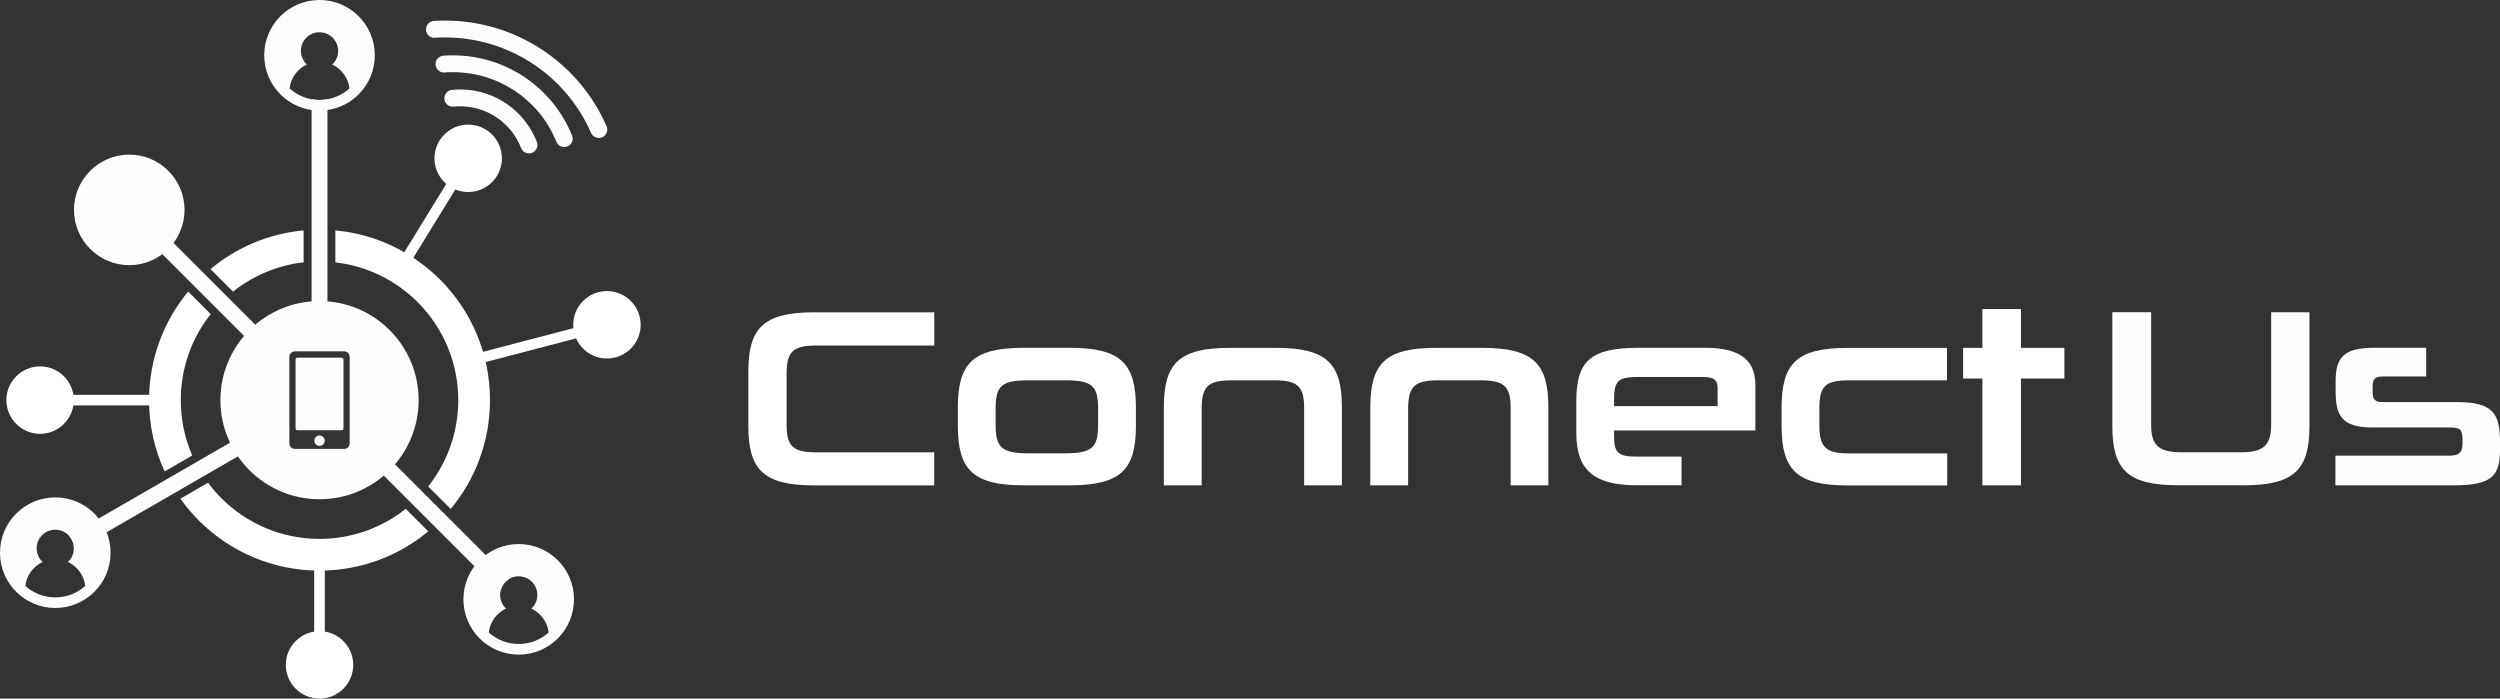 <?xml version="1.0" encoding="UTF-8"?>
<svg id="Layer_1" data-name="Layer 1" xmlns="http://www.w3.org/2000/svg" viewBox="0 0 450.83 125.98">
  <rect x="0" y="0" width="450.83" height="125.98" fill="#333333" stroke="none"/>
  <defs>
    <style>
      .cls-1, .cls-2 {
        fill-rule: evenodd;
      }

      .cls-1, .cls-2, .cls-3, .cls-4 {
        stroke-width: 0px;
      }

      .cls-1, .cls-4 {
        fill: #fff;
      }

      .cls-2, .cls-3 {
        fill: #fdfdfe;
      }
    </style>
  </defs>
  <g>
    <g>
      <path class="cls-1" d="M60.48,41.55c7.35.68,13.94,3.94,18.88,8.87,5.56,5.56,9,13.25,9,21.74,0,7.46-2.66,14.29-7.08,19.62l-4.06-4.06c3.39-4.27,5.42-9.68,5.42-15.55,0-6.91-2.8-13.16-7.33-17.69-3.89-3.89-9.07-6.51-14.83-7.16v-5.75h0ZM77.23,95.82l-4.06-4.06c-4.27,3.39-9.68,5.42-15.55,5.42-6.91,0-13.16-2.8-17.69-7.33-.87-.87-1.68-1.81-2.41-2.8l-4.98,2.88c1,1.41,2.12,2.74,3.35,3.97,5.56,5.56,13.25,9,21.73,9,7.46,0,14.3-2.66,19.62-7.08h0ZM29.68,85c-1.8-3.91-2.8-8.26-2.8-12.84,0-7.44,2.65-14.27,7.05-19.58l4.06,4.07c-3.38,4.26-5.39,9.66-5.39,15.52,0,3.54.74,6.91,2.06,9.97l-4.98,2.87h0ZM37.96,48.53l4.06,4.06c3.58-2.85,7.95-4.75,12.73-5.29v-5.75c-6.36.59-12.15,3.11-16.79,6.98Z"/>
      <g>
        <path class="cls-1" d="M7.23,78.23c3.35,0,6.08-2.73,6.08-6.08s-2.73-6.08-6.08-6.08-6.08,2.73-6.08,6.08,2.73,6.08,6.08,6.08Z"/>
        <rect class="cls-4" x="7.23" y="71.2" width="23.23" height="1.91"/>
      </g>
      <g>
        <path class="cls-1" d="M57.62,125.98c3.35,0,6.08-2.73,6.08-6.08s-2.73-6.08-6.08-6.08-6.08,2.73-6.08,6.08,2.73,6.08,6.08,6.08Z"/>
        <rect class="cls-4" x="56.66" y="100.39" width="1.91" height="19.52"/>
      </g>
      <g>
        <path class="cls-1" d="M84.43,34.63c3.35,0,6.08-2.73,6.08-6.08s-2.73-6.08-6.08-6.08-6.08,2.73-6.08,6.08,2.73,6.08,6.08,6.08Z"/>
        <rect class="cls-4" x="67.98" y="39.05" width="18.84" height="1.91" transform="translate(2.78 84.97) rotate(-58.41)"/>
      </g>
      <g>
        <path class="cls-1" d="M109.45,64.65c3.35,0,6.08-2.73,6.08-6.08s-2.73-6.08-6.08-6.08-6.08,2.73-6.08,6.08,2.73,6.08,6.08,6.08Z"/>
        <polygon class="cls-1" points="84.37 64.16 109.21 57.66 109.69 59.5 84.85 66 84.37 64.16"/>
      </g>
    </g>
    <g>
      <path class="cls-2" d="M81.8,19.23c-.83.08-1.58-.53-1.66-1.36-.08-.84.53-1.58,1.36-1.66.25-.03.5-.04.74-.06.3-.02.55-.02.75-.02,3.06,0,5.96.94,8.37,2.59,2.41,1.65,4.34,4.02,5.45,6.87.3.78-.09,1.66-.87,1.97-.78.3-1.66-.09-1.97-.87-.88-2.26-2.41-4.14-4.33-5.46-1.92-1.31-4.22-2.06-6.66-2.06-.25,0-.45,0-.59.01h0c-.2,0-.4.02-.59.04Z"/>
      <path class="cls-2" d="M80.18,13.08c-.84.06-1.57-.57-1.63-1.41-.06-.84.57-1.57,1.41-1.63.23-.02.52-.03.86-.04.38-.02.66-.02.86-.02,4.71,0,9.19,1.43,12.94,3.95,3.75,2.52,6.76,6.14,8.54,10.5.32.78-.06,1.67-.84,1.98-.78.31-1.67-.06-1.98-.84-1.54-3.8-4.16-6.94-7.4-9.12-3.25-2.19-7.15-3.43-11.25-3.43-.34,0-.59,0-.75,0-.19,0-.44.02-.74.04Z"/>
      <path class="cls-2" d="M78.43,6.82c-.84.05-1.56-.59-1.61-1.43-.05-.84.59-1.56,1.43-1.61.29-.02.63-.03,1-.05.45-.01.78-.02,1.01-.02,6.31,0,12.33,1.87,17.4,5.19,5.07,3.31,9.19,8.07,11.72,13.86.34.77-.02,1.67-.79,2-.77.33-1.67-.02-2-.79-2.29-5.23-6.02-9.53-10.6-12.53-4.58-3-10.02-4.69-15.73-4.69-.41,0-.72,0-.92,0-.26,0-.57.02-.92.04Z"/>
    </g>
    <g>
      <g>
        <path class="cls-2" d="M57.62,54.29c9.87,0,17.87,8,17.87,17.87s-8,17.87-17.87,17.87-17.87-8-17.87-17.87,8-17.87,17.87-17.87h0ZM53.18,63.36c-.55,0-1,.45-1,1v15.59c0,.55.45,1,1,1h8.88c.55,0,1-.45,1-1v-15.59c0-.55-.45-1-1-1h-8.88Z"/>
        <g>
          <path class="cls-3" d="M53.64,64.5h7.96c.19,0,.34.15.34.34v12.41c0,.19-.15.34-.34.34h-7.96c-.19,0-.34-.15-.34-.34v-12.41c0-.19.15-.34.34-.34Z"/>
          <path class="cls-2" d="M57.62,80.41c.52,0,.94-.42.94-.94s-.42-.94-.94-.94-.94.42-.94.94.42.94.94.94Z"/>
        </g>
      </g>
      <g>
        <path class="cls-2" d="M45.33,80.9l-32.04,18.5c.03-.17.04-.34.04-.51,0-.88-.34-1.69-.9-2.29l31.47-18.17,1.43,2.47Z"/>
        <path class="cls-2" d="M9.97,89.7c-5.51,0-9.97,4.46-9.97,9.97s4.46,9.97,9.97,9.97,9.97-4.46,9.97-9.97-4.46-9.97-9.97-9.97h0ZM12.26,101.35c1.68.79,2.89,2.4,3.11,4.31-1.43,1.29-3.32,2.07-5.4,2.07s-3.98-.78-5.4-2.07c.21-1.91,1.43-3.53,3.11-4.32-.66-.61-1.07-1.49-1.07-2.46,0-1.86,1.51-3.36,3.36-3.36s3.36,1.51,3.36,3.36c0,.97-.41,1.85-1.07,2.46Z"/>
      </g>
      <g>
        <rect class="cls-3" x="35.28" y="32.29" width="2.86" height="37.91" transform="translate(-25.49 40.97) rotate(-45)"/>
        <path class="cls-2" d="M23.31,47.82c5.49,0,9.97-4.48,9.97-9.97s-4.48-9.97-9.97-9.97-9.97,4.48-9.97,9.97,4.48,9.97,9.97,9.97Z"/>
      </g>
      <g>
        <path class="cls-2" d="M56.19,59.29V17.91c.46.08.94.13,1.43.13s.97-.04,1.43-.13v41.38h-2.86Z"/>
        <path class="cls-2" d="M57.62,0c-5.51,0-9.97,4.46-9.97,9.97s4.46,9.97,9.97,9.97,9.97-4.46,9.97-9.97S63.12,0,57.62,0h0ZM57.62,5.82c1.86,0,3.36,1.51,3.36,3.36,0,.97-.41,1.85-1.07,2.46,1.68.79,2.89,2.4,3.11,4.31-1.43,1.29-3.32,2.07-5.4,2.07s-3.97-.78-5.4-2.07c.21-1.91,1.43-3.53,3.11-4.32-.66-.61-1.07-1.49-1.07-2.46,0-1.86,1.51-3.36,3.36-3.36Z"/>
      </g>
      <g>
        <path class="cls-2" d="M69.18,81.69l22.69,22.69c-.86.5-1.49,1.37-1.65,2.4l-23.06-23.06,2.02-2.02Z"/>
        <path class="cls-2" d="M93.54,98.11c-5.51,0-9.97,4.46-9.97,9.97s4.46,9.97,9.97,9.97,9.97-4.46,9.97-9.97-4.46-9.97-9.97-9.97h0ZM93.54,103.93c1.86,0,3.36,1.51,3.36,3.36,0,.97-.41,1.85-1.07,2.46,1.68.79,2.89,2.4,3.11,4.31-1.43,1.29-3.32,2.07-5.4,2.07s-3.97-.78-5.4-2.07c.21-1.91,1.43-3.53,3.11-4.32-.66-.61-1.07-1.49-1.07-2.46,0-1.86,1.51-3.36,3.36-3.36Z"/>
      </g>
    </g>
  </g>
  <g>
    <path class="cls-2" d="M404.53,87.52c9.24,0,11.94-2.84,11.94-10.71v-20.5h-6.91v20.22c0,3.89-1.42,5.03-5.58,5.03h-10.48c-4.16,0-5.58-1.14-5.58-4.99v-20.27h-7v20.5c0,7.87,2.7,10.71,11.89,10.71h11.71ZM450.83,79.65c0-5.22-1.42-7.14-7.78-7.14h-13.45c-1.19,0-1.74-.41-1.74-1.78v-1.15c0-1.28.55-1.69,1.88-1.69h7.78v-5.17h-9.42c-5.31,0-6.91,1.65-6.91,5.95v1.88c0,4.35,1.05,6.54,6.68,6.54h13.91c1.65,0,2.29.23,2.29,2.06v.82c0,1.69-.64,2.2-2.47,2.2h-20.45v5.35h21.32c6.95,0,8.37-1.69,8.37-6.59v-1.28Z"/>
    <path class="cls-1" d="M168.47,87.52v-5.95h-21.27c-4.3,0-5.35-1.14-5.35-5.03v-9.15c0-3.84,1.05-5.08,5.31-5.08h21.32v-5.99h-21.64c-9.19,0-11.89,2.84-11.89,10.71v9.79c0,7.87,2.7,10.71,11.89,10.71h21.64ZM192.9,87.52c9.24,0,11.94-2.84,11.94-10.71v-3.29c0-7.96-2.7-10.8-11.94-10.8h-8.28c-9.2,0-11.89,2.83-11.89,10.75v3.34c0,7.87,2.7,10.71,11.89,10.71h8.28ZM198.02,76.63c0,4.12-1.1,5.12-6.04,5.12h-6.45c-4.85,0-5.99-1.01-5.99-5.12v-2.93c0-4.21,1.14-5.12,5.99-5.12h6.45c4.94,0,6.04.92,6.04,5.12v2.93h0ZM241.99,87.52v-14.04c0-7.92-2.7-10.75-11.94-10.75h-8.28c-9.2,0-11.89,2.83-11.89,10.75v14.04h6.82v-13.82c0-4.12,1.23-5.12,5.53-5.12h7.41c4.39,0,5.54,1.01,5.54,5.12v13.82h6.82ZM279.22,87.52v-14.04c0-7.92-2.7-10.75-11.94-10.75h-8.28c-9.2,0-11.89,2.83-11.89,10.75v14.04h6.82v-13.82c0-4.12,1.24-5.12,5.54-5.12h7.41c4.39,0,5.54,1.01,5.54,5.12v13.82h6.82ZM316.55,77.63v-8.14c0-3.94-1.97-6.77-9.06-6.77h-11.98c-8.74,0-11.25,2.42-11.25,9.65v5.72c0,6.59,3.06,9.42,10.93,9.42h8.05v-5.17h-8.05c-3.2,0-4.12-.55-4.12-3.57v-1.14h25.48ZM309.74,73.24h-18.67v-1.32c0-3.57,1.1-3.94,4.53-3.94h11.35c2.06,0,2.79.41,2.79,2.06v3.2h0ZM351.14,87.52v-5.76h-17.75c-4.25,0-5.3-1.19-5.3-5.12v-2.93c0-4.07,1-5.12,5.3-5.12h17.71v-5.85h-17.93c-9.2,0-11.89,2.83-11.89,10.75v3.34c0,7.87,2.7,10.71,11.89,10.71h17.98ZM364.45,87.52v-19.26h7.82v-5.53h-7.82v-7h-6.96v7h-3.48v5.53h3.48v19.26h6.96Z"/>
  </g>
</svg>